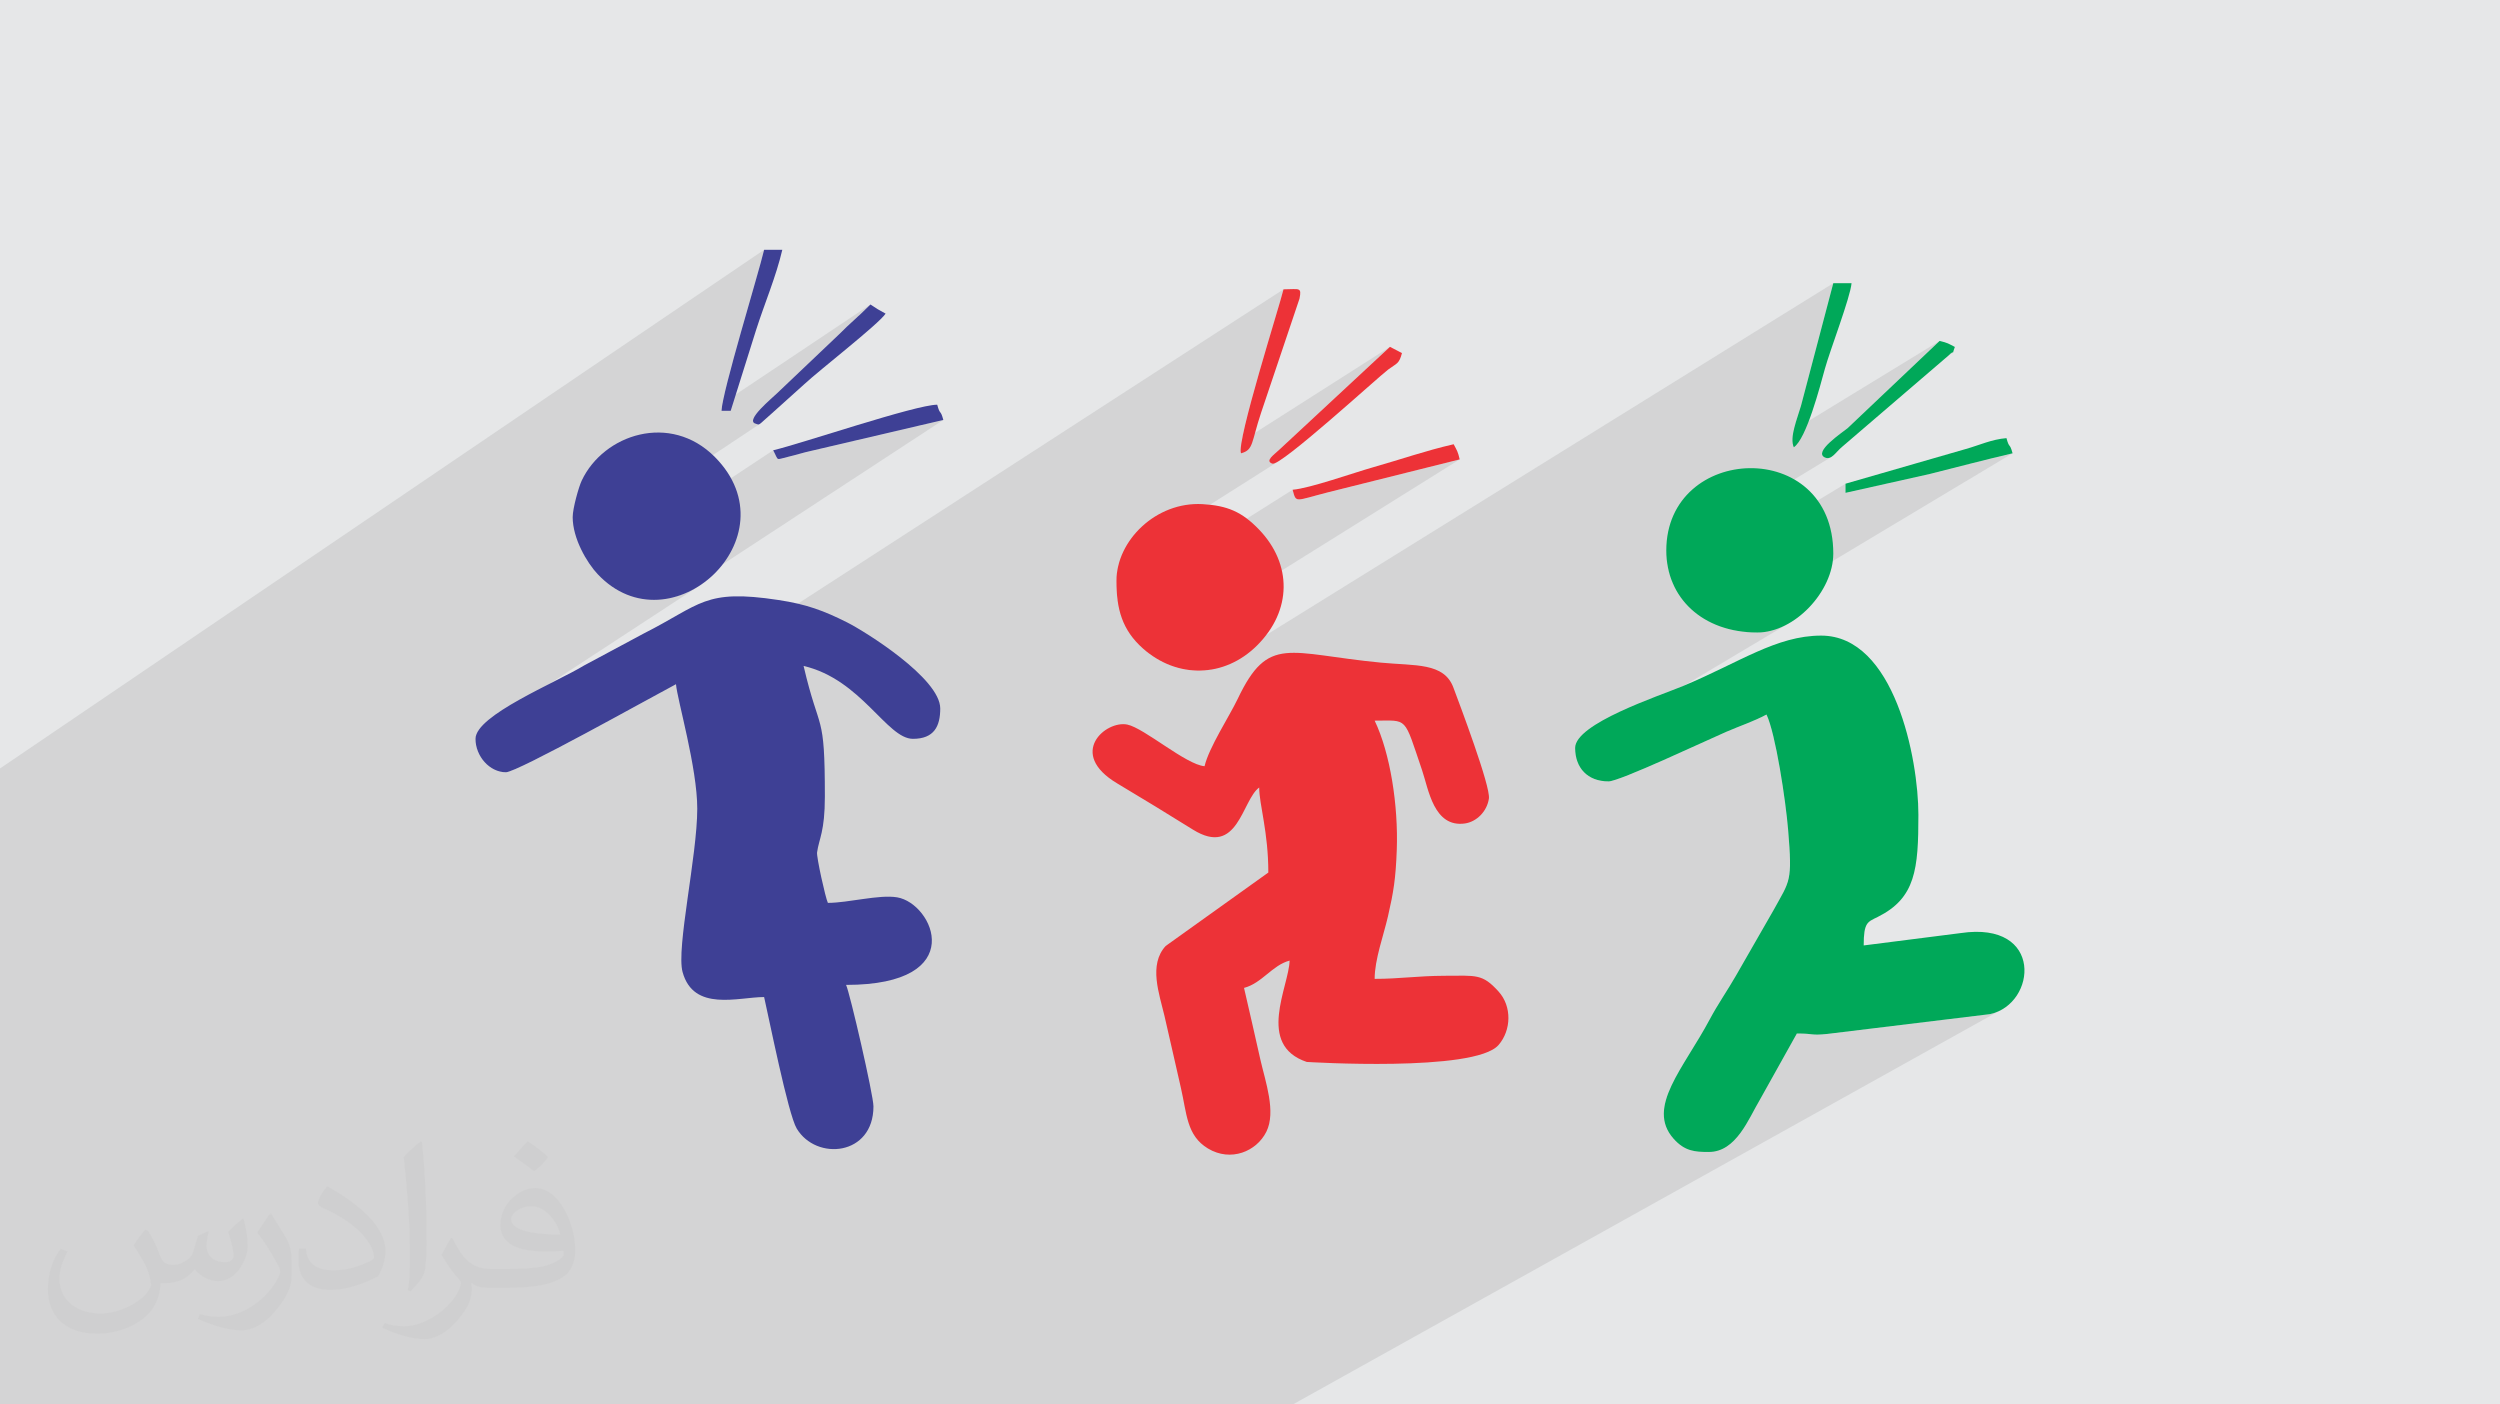 <?xml version="1.0" encoding="UTF-8"?>
<!DOCTYPE svg PUBLIC "-//W3C//DTD SVG 1.1//EN" "http://www.w3.org/Graphics/SVG/1.1/DTD/svg11.dtd">
<!-- Creator: CorelDRAW 2017 -->
<svg xmlns="http://www.w3.org/2000/svg" xml:space="preserve" width="356px" height="200px" version="1.1" style="shape-rendering:geometricPrecision; text-rendering:geometricPrecision; image-rendering:optimizeQuality; fill-rule:evenodd; clip-rule:evenodd"
viewBox="0 0 356000 200000"
 xmlns:xlink="http://www.w3.org/1999/xlink"
 enable-background="new 0 0 64 64">
 <defs>
  <style type="text/css">
   <![CDATA[
    .fil3 {fill:#ED3237}
    .fil5 {fill:#00A859}
    .fil4 {fill:#3E4095}
    .fil0 {fill:#E6E7E8}
    .fil2 {fill:#373435;fill-opacity:0.031}
    .fil1 {fill:#373435;fill-opacity:0.102}
   ]]>
  </style>
 </defs>
 <g id="Layer_x0020_1">
  <polygon class="fil0" points="0,0 356000,0 356000,200000 0,200000 "/>
  <polygon class="fil1" points="0,179640 0,178260 0,178090 0,177130 0,176990 0,175500 0,168270 0,159720 0,159500 0,156730 0,149470 0,148560 0,147910 0,147740 0,140320 0,139130 0,138000 0,136950 0,132260 0,131810 0,129700 0,128040 0,127910 0,127350 0,127100 0,126770 0,126720 0,126660 0,126610 0,126560 0,126180 0,123910 0,122040 0,109430 108810,35570 108610,36380 108310,37450 107950,38760 107530,40260 107050,41910 106550,43670 106020,45500 105500,47360 104980,49210 104480,51010 104020,52720 103610,54300 103260,55710 102990,56900 102900,57420 123950,43360 122630,44640 122600,44660 122580,44690 122550,44720 122520,44740 122490,44770 122460,44800 122430,44820 122410,44850 122380,44870 122350,44900 122320,44920 122290,44950 122260,44980 122230,45000 122210,45030 122180,45050 122150,45080 122130,45100 122100,45130 122070,45160 122040,45190 122010,45210 121980,45240 121960,45260 121930,45290 121900,45310 121870,45340 121840,45370 121810,45390 121790,45420 121760,45450 121730,45470 121430,45750 121150,46010 120880,46250 120620,46490 120360,46740 120100,46990 119810,47270 119510,47580 110640,56010 110260,56360 109680,56890 108990,57530 108300,58230 107710,58910 107320,59530 107240,60020 107560,60320 107780,60390 107930,60440 108060,60440 108210,60360 82440,77490 82750,78210 83300,79260 83900,80220 84500,81060 110100,64120 110360,64630 110530,64990 110650,65220 110780,65340 110960,65360 111230,65310 111640,65200 112230,65050 112630,64960 113040,64850 113450,64740 113860,64620 114270,64510 114670,64410 115050,64310 115400,64230 134330,59800 95670,85100 95860,85070 97930,84330 99860,83240 68180,103960 67840,104570 67710,105210 67800,106130 68060,107000 68470,107810 69010,108520 69650,109120 70380,109580 71190,109870 72040,109970 72540,109850 73390,109510 74550,108990 75970,108290 77610,107470 79420,106530 81340,105520 83340,104450 85360,103360 87360,102280 89290,101230 91100,100240 92760,99330 94030,98640 182770,41200 182610,41820 182330,42790 181960,44060 181510,45580 181000,47300 180440,49160 179870,51110 179290,53120 178730,55110 178190,57040 177710,58870 177300,60530 176980,61980 176820,62840 197930,49390 182200,64010 181910,64280 181580,64570 181260,64850 180990,65130 180810,65400 180760,65640 180870,65860 181190,66030 181550,65960 182170,65620 159440,80020 159240,80590 158980,82720 159020,84180 159150,85460 184070,69740 184240,70370 184410,70800 184640,71040 185010,71110 185570,71040 186410,70830 187590,70510 189170,70090 207860,65420 163620,93050 163690,93110 164650,93760 165660,94310 166680,94750 167730,95100 168790,95330 169860,95470 170940,95490 172010,95420 172350,95360 261060,40330 256460,57790 256230,58520 255980,59300 255730,60110 255510,60910 255440,61230 276200,48550 268140,56190 277990,50190 278080,50170 278120,50200 278120,50210 267860,56460 263100,60970 262680,61290 262050,61760 261300,62350 260550,63000 259930,63650 259540,64260 259490,64780 259900,65160 260230,65230 260540,65180 260830,65040 237360,79290 237510,80820 238200,83040 238490,83570 262800,68880 262800,70180 274820,67490 276240,67140 277690,66770 279170,66390 280650,66010 282140,65630 283630,65260 285120,64900 286590,64550 245290,89290 247440,89850 250250,90070 252250,89810 254190,89070 224330,106870 224380,107530 224620,108450 225010,109260 225550,109950 226230,110510 227050,110920 227990,111180 229060,111270 229470,111200 230100,111020 230930,110730 231910,110350 233030,109900 234250,109380 235550,108820 236890,108230 238250,107630 239600,107020 240910,106430 242140,105870 243280,105360 244290,104900 245140,104520 245800,104220 246580,103890 247330,103590 248060,103300 248760,103020 249450,102740 250140,102440 250840,102110 251550,101750 251790,102340 252040,103060 252280,103920 252530,104880 252770,105920 253000,107040 253230,108210 253450,109420 253650,110640 253840,111860 254020,113070 254180,114230 254330,115340 254450,116380 254550,117330 254630,118170 254810,120630 254900,122510 254860,123940 254700,125080 254410,126070 253960,127050 253350,128180 252560,129590 247200,138930 246750,139700 246290,140460 245820,141220 245340,141980 244860,142750 244390,143530 244320,143650 266460,131040 266890,130810 267390,130570 268340,130050 244260,143760 243920,144330 243470,145150 242760,146440 242030,147690 241290,148920 240550,150110 239840,151270 239180,152400 238560,153510 238030,154580 237580,155620 237230,156630 237020,157620 237000,157820 255870,147170 256700,147180 257300,147220 257740,147260 258090,147300 258450,147320 258870,147330 259430,147300 260220,147230 283390,144410 284570,144020 184090,200000 183640,200000 180090,200000 178970,200000 170860,200000 166440,200000 162220,200000 147080,200000 145510,200000 145470,200000 145380,200000 140300,200000 130030,200000 124870,200000 115260,200000 113590,200000 109360,200000 102550,200000 91390,200000 85060,200000 83640,200000 79220,200000 77480,200000 77110,200000 77040,200000 76690,200000 72730,200000 70180,200000 69690,200000 68110,200000 67530,200000 66090,200000 65110,200000 60440,200000 59690,200000 57190,200000 54580,200000 54390,200000 52470,200000 48310,200000 47710,200000 45810,200000 40550,200000 38500,200000 37850,200000 37110,200000 35610,200000 35250,200000 34890,200000 34600,200000 32290,200000 32150,200000 31800,200000 28960,200000 28270,200000 27460,200000 24230,200000 23200,200000 22990,200000 15500,200000 14630,200000 13300,200000 8810,200000 5220,200000 3660,200000 2720,200000 0,200000 0,198910 0,195270 0,194150 0,189020 0,187940 0,187100 0,185830 0,183250 0,181060 0,180870 "/>
 </g>
 <g id="Layer_x0020_1_0">
  <path class="fil2" d="M21050 175230c680,1050 1160,2010 1540,3070 290,670 480,1820 2020,1820 480,0 1060,-90 1630,-480 680,-280 1160,-860 1350,-1630l580 -2010 1440 -680 100 100c-200,770 -290,1440 -290,2020 0,1720 1440,2300 2590,2300 680,0 1250,-290 1250,-960 0,-770 -380,-2110 -770,-3360 680,-670 1350,-1340 2120,-1920l90 100c390,1440 580,2880 580,3840 0,960 -380,1920 -770,2590 -670,1340 -1920,2400 -3460,2400 -1150,0 -2400,-580 -3270,-1630l-90 0c-870,1050 -2120,1920 -4140,1920l-670 0c-100,1340 -380,2300 -870,3170 -1240,2400 -4800,4030 -8170,4030 -4710,0 -7020,-2690 -7020,-6340 0,-2210 680,-4320 1830,-5760l960 390c-670,1340 -1150,2590 -1150,3840 0,3360 2790,4990 5860,4990 2890,0 6540,-1920 7210,-4030 -290,-2400 -1150,-3460 -2500,-5670 390,-670 960,-1440 1640,-2210l90 0 0 0 0 0 0 0 290 100 0 0 0 0 0 0 0 0 0 0zm54130 -12680c960,580 1920,1350 2880,2210 -570,770 -1150,1440 -2010,2020 -970,-770 -1930,-1440 -2890,-2110 670,-770 1350,-1440 1920,-2120l0 0 100 0 0 0 0 0 0 0 0 0 0 0zm480 9220c-1630,0 -2880,1060 -2880,1830 0,1630 3170,2200 7010,2200 -480,-1920 -2110,-4030 -4130,-4030zm-3560 8930c2120,0 3950,-100 5290,-380 1540,-390 2890,-1160 2890,-1730 0,-190 0,-290 -100,-480 -870,90 -1830,90 -2790,90 -2790,0 -5000,-670 -5770,-2200 -190,-390 -380,-960 -380,-1440 0,-1540 670,-3080 1820,-4040 970,-860 2020,-1340 3180,-1340 1920,0 3550,1630 4610,4030 580,1350 1060,2880 1060,4900 0,1340 -390,2400 -1150,3260 -1540,1440 -4330,2020 -8660,2020l-2020 0 0 0 -480 0c-1050,0 -1820,-190 -2400,-670l-100 0c0,290 100,480 100,670 0,960 -290,2210 -960,3170 -1920,2880 -4040,4130 -5770,4130 -1830,0 -4040,-680 -6060,-1640l390 -670c670,290 1540,480 2790,480 3270,0 7500,-3170 8070,-6140 -90,-290 -290,-580 -670,-960 -960,-1150 -1540,-2110 -2110,-3070 480,-970 960,-1730 1340,-2410l190 0c1350,2790 2690,4420 5480,4420l390 0 0 0 2020 0 0 0 0 0 0 0 -200 0 0 0 0 0 0 0 0 0 0 0zm-14030 2980c290,-1350 290,-2790 290,-4130l0 -2020c0,-3740 -480,-9220 -870,-12770 670,-770 1640,-1630 2400,-2210l200 100c480,4510 670,9700 670,14500 0,1250 -100,2490 -190,3360 -100,1150 -770,2010 -2120,3360l-290 -100 0 0 0 0 0 0 -90 -90 0 0 0 0 0 0 0 0 0 0zm-14520 -5960c100,1730 960,3170 3940,3170 1920,0 3460,-480 5290,-1340 290,-190 480,-290 480,-480 0,-1150 -860,-2590 -2310,-3940 -1340,-1250 -3270,-2400 -4900,-3070 -580,-290 -770,-480 -770,-770 0,-480 670,-1630 1250,-2300l190 0c1930,1050 4140,2590 5770,4220 1440,1540 2400,3170 2400,4900 0,1250 -380,2490 -1050,3650 -2120,1050 -4430,1920 -6730,1920 -2790,0 -4620,-1250 -4620,-4320 0,-290 0,-870 100,-1540l960 0 0 0 0 0 0 0 0 -100 0 0 0 0 0 0 0 0 0 0zm-5000 -4990l1730 2790c670,1050 1250,2110 1250,3930l0 2310c0,1820 -1150,3740 -3080,5760 -1440,1340 -2780,1920 -4030,1920 -1830,0 -3850,-580 -6250,-1630l290 -680c770,200 1630,390 2690,390 3360,0 6920,-2500 8460,-5570 190,-390 290,-670 290,-860 0,-390 -200,-770 -390,-1060 -860,-1630 -1820,-3170 -2880,-4510 570,-870 1150,-1730 1730,-2600l190 0 0 0 0 0 0 0 0 -190 0 0 0 0 0 0 0 0 0 0z"/>
  <g id="_2246468203296">
   <path class="fil3" d="M183640 136790l0 0zm0 0c-90,3700 -4790,12000 2440,14430 0,0 23920,1500 27310,-2410 1830,-2110 1920,-5500 10,-7610 -2320,-2570 -3160,-2260 -7700,-2250 -3930,20 -6370,440 -9950,440 0,-2760 1280,-6210 1900,-8920 790,-3450 1100,-5340 1250,-9440 230,-6300 -920,-13770 -3150,-18410 4800,0 4110,-710 6760,7080 910,2670 1650,8200 6110,7560 1620,-240 3120,-1670 3400,-3540 260,-1720 -4170,-13440 -5060,-15820 -1340,-3570 -5410,-3070 -10310,-3540 -13260,-1270 -16020,-4040 -20410,5180 -1170,2450 -4100,6930 -4710,9570 -2650,-220 -8570,-5420 -11000,-5930 -3060,-640 -8620,4110 -1420,8390 3730,2220 7110,4300 10750,6560 6450,4020 6970,-4180 9450,-5990 0,2430 1300,6310 1300,12110l-14620 10460c-2460,2680 -910,6800 -170,9950 840,3580 1510,6680 2330,10210 860,3690 800,6840 3870,8680 3250,1950 6910,420 8310,-2390 1410,-2830 -130,-7110 -850,-10260 -810,-3580 -1540,-6840 -2330,-10220 2590,-690 4000,-3230 6490,-3890z"/>
   <path class="fil4" d="M67710 105210c0,2480 2010,4760 4330,4760 1620,0 20430,-10530 24220,-12540 190,2250 3030,11880 3030,17730 0,6720 -3020,19900 -2090,23260 1570,5710 7940,3560 11610,3560 650,2790 3410,16680 4640,18720 2780,4650 10930,3900 10930,-3150 0,-1620 -3380,-16240 -3900,-17300 17690,0 12420,-11610 7270,-12470 -2570,-430 -6950,790 -9860,790 -360,-750 -1630,-6540 -1540,-7180 280,-2010 1110,-2940 1110,-7960 0,-12360 -740,-8780 -3030,-18600 8230,1920 11860,10380 15570,10380 3010,0 3890,-1780 3890,-4320 0,-4310 -10730,-10990 -13260,-12260 -3330,-1670 -5750,-2580 -9780,-3190 -10580,-1610 -10980,620 -19200,4780l-8450 4530c-4020,2450 -15490,7110 -15490,10460z"/>
   <path class="fil5" d="M224300 106510c0,2820 1750,4760 4760,4760 1560,0 13750,-5750 16740,-7050 2150,-930 3830,-1450 5750,-2470 1300,2710 2740,12270 3080,16420 620,7480 270,7150 -2070,11420l-5360 9340c-1170,2050 -2550,4010 -3730,6220 -3690,6950 -9110,12530 -5160,16990 1590,1790 3020,1900 5020,1900 3930,0 5670,-4760 7270,-7430l5270 -9440c2590,0 1890,310 4350,60l23170 -2820c6630,-1450 7680,-13300 -4180,-11540l-13820 1760c0,-3310 550,-3350 2000,-4060 5400,-2690 5790,-6810 5790,-14540 0,-8010 -3420,-25520 -13850,-25520 -6380,0 -11670,3850 -19640,7170 -3530,1460 -15390,5360 -15390,8830z"/>
   <path class="fil3" d="M158980 82720c0,4010 810,6990 3780,9630 4840,4300 11560,4220 16240,-430 5000,-4970 5010,-11600 280,-16520 -2450,-2540 -4520,-3400 -8030,-3610 -6640,-380 -12270,5200 -12270,10930z"/>
   <path class="fil5" d="M237280 78400c0,6690 5130,11670 12970,11670 5330,0 10810,-5880 10810,-11240 0,-16630 -23780,-15660 -23780,-430z"/>
   <path class="fil4" d="M81550 73640c0,3020 2000,6480 3560,8120 10370,11010 28020,-5260 16690,-16680 -6340,-6390 -15850,-3240 -18960,3350 -420,880 -1290,3950 -1290,5210z"/>
   <path class="fil3" d="M176720 64550c1810,-480 1440,-1520 2860,-5780l5470 -16250c340,-1700 -40,-1320 -2280,-1320 -530,2280 -6730,21710 -6050,23350z"/>
   <path class="fil4" d="M110100 64120c840,1580 270,1360 2130,930 1040,-240 2260,-630 3170,-820l18930 -4430c-430,-1610 -440,-560 -870,-2170 -3070,0 -19380,5560 -23360,6490z"/>
   <path class="fil5" d="M255440 63690c1800,-1200 3740,-8700 4420,-11160 720,-2620 3630,-10180 3800,-12200l-2600 0 -4600 17460c-540,1850 -1660,4510 -1020,5900z"/>
   <path class="fil4" d="M102750 58500l1300 0 3620 -11520c1220,-3820 2840,-7580 3730,-11410l-2590 0c-820,3490 -6000,20310 -6060,22930z"/>
   <path class="fil4" d="M126110 44660c-970,-510 -1300,-730 -2160,-1300l-1320 1280c-70,60 -160,150 -220,210 -70,60 -160,140 -230,200 -70,60 -160,150 -220,210 -70,60 -160,150 -230,210 -850,780 -1370,1250 -2220,2110l-8870 8430c-650,650 -4560,3830 -3080,4310 710,220 230,390 2410,-1510l4560 -4100c2130,-1990 10550,-8520 11580,-10050z"/>
   <path class="fil5" d="M262800 68880l0 1300 12020 -2690c3750,-940 7880,-2030 11770,-2940 -430,-1600 -440,-560 -870,-2160 -2150,180 -3800,990 -5800,1550l-17120 4940z"/>
   <path class="fil3" d="M184070 69740c520,1960 270,1580 5100,350l18690 -4670c-260,-1140 -390,-1270 -860,-2160 -4110,950 -7350,2110 -11440,3270 -2860,810 -9030,3010 -11490,3210z"/>
   <path class="fil5" d="M278370 49410c-890,-470 -1030,-600 -2170,-860l-13100 12420c-710,590 -5010,3420 -3200,4190 920,380 1520,-790 2400,-1520l15140 -12990c1150,-1170 340,380 930,-1240z"/>
   <path class="fil3" d="M199640 50280l-1710 -890 -15730 14620c-710,700 -2170,1620 -1010,2020 1150,410 15080,-12350 16480,-13400 1250,-930 1550,-770 1970,-2350z"/>
  </g>
 </g>
</svg>
